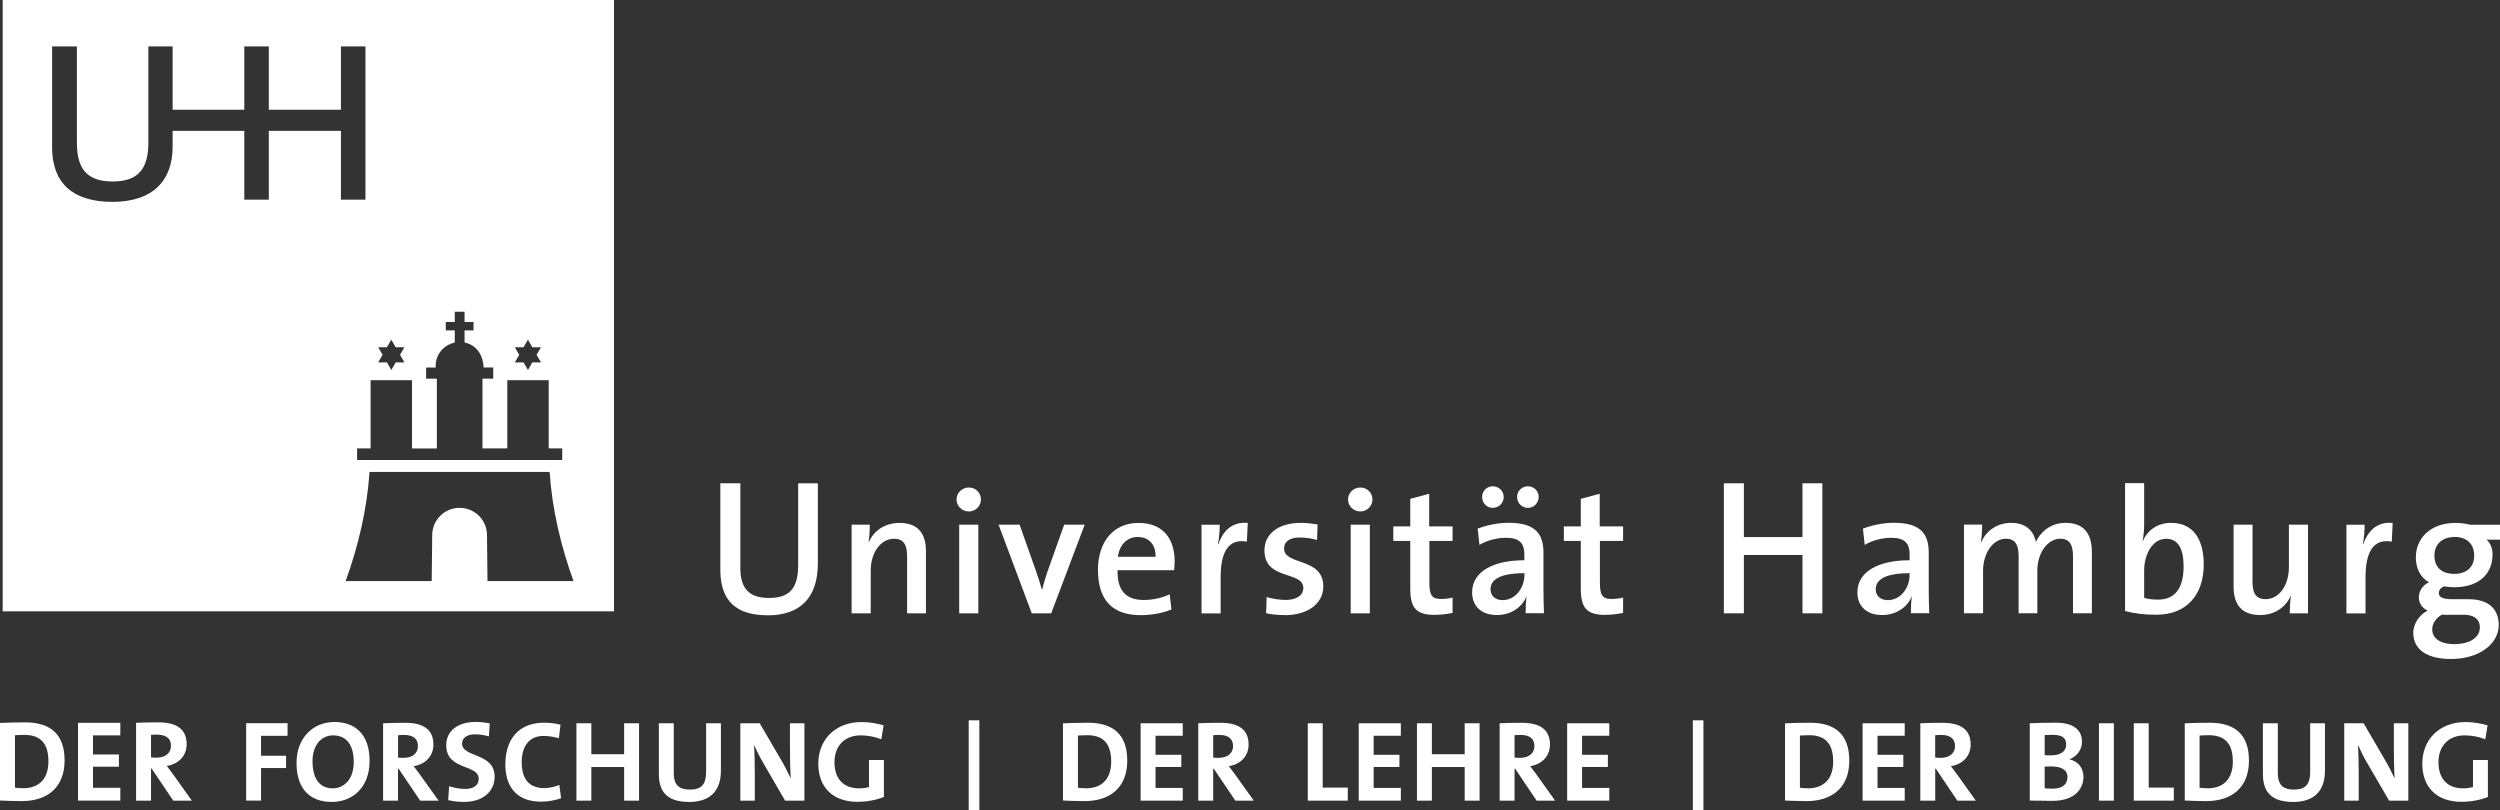 <?xml version="1.0" encoding="UTF-8"?><svg id="b" xmlns="http://www.w3.org/2000/svg" viewBox="0 0 392.46 127.19"><rect x="0" y="0" width="392.46" height="127.19" fill="#333333" stroke="none"/><path d="M120.49,96.59c-6.11,0-7.41-3.51-7.41-7.26v-13.46h3.14v13.22c0,2.72.87,4.78,4.47,4.78,3.17,0,4.61-1.39,4.61-5.2v-12.79h3.09v12.55c0,5.44-2.8,8.17-7.9,8.17Z" style="fill:#fff;"/><path d="M142.4,96.28v-8.96c0-1.74-.48-2.74-2.07-2.74-2.1,0-3.64,2.21-3.64,4.98v6.72h-3v-13.92h2.86c0,.73-.06,1.93-.2,2.72l.03.03c.81-1.79,2.49-3.02,4.84-3.02,3.16,0,4.14,1.99,4.14,4.45v9.74h-2.97Z" style="fill:#fff;"/><path d="M152.09,80.29c-1.06,0-1.93-.84-1.93-1.88s.87-1.88,1.93-1.88,1.9.81,1.9,1.88-.87,1.88-1.9,1.88ZM150.58,96.28v-13.92h3v13.92h-3Z" style="fill:#fff;"/><path d="M165.02,96.28h-3.05l-5.21-13.92h3.3l2.6,7.36c.34.95.64,1.93.9,2.86h.03c.22-.87.5-1.85.81-2.74l2.66-7.48h3.22l-5.26,13.92Z" style="fill:#fff;"/><path d="M184.32,89.51h-8.88c-.08,3.22,1.34,4.68,4.12,4.68,1.43,0,2.91-.34,4.06-.9l.28,2.38c-1.4.59-3.11.9-4.82.9-4.34,0-6.72-2.24-6.72-7.14,0-4.2,2.3-7.34,6.36-7.34s5.68,2.72,5.68,6.02c0,.39-.03.87-.08,1.4ZM178.6,84.3c-1.68,0-2.86,1.23-3.11,3.11h5.91c.06-1.9-1.04-3.11-2.8-3.11Z" style="fill:#fff;"/><path d="M195.74,85.03c-2.77-.5-4.12,1.43-4.12,5.6v5.66h-3v-13.92h2.86c0,.78-.08,2.02-.28,3.08h.06c.62-1.88,2.02-3.61,4.62-3.36l-.14,2.94Z" style="fill:#fff;"/><path d="M201.7,96.56c-1.04,0-2.07-.11-2.94-.28l.08-2.55c.87.25,1.96.45,3.02.45,1.62,0,2.74-.7,2.74-1.85,0-2.8-6.1-1.12-6.1-5.94,0-2.41,1.96-4.31,5.74-4.31.81,0,1.76.11,2.6.25l-.08,2.44c-.84-.25-1.82-.39-2.72-.39-1.65,0-2.46.67-2.46,1.74,0,2.69,6.16,1.32,6.16,5.94,0,2.6-2.32,4.51-6.05,4.51Z" style="fill:#fff;"/><path d="M213.55,80.29c-1.06,0-1.93-.84-1.93-1.88s.87-1.88,1.93-1.88,1.9.81,1.9,1.88-.87,1.88-1.9,1.88ZM212.04,96.28v-13.92h3v13.92h-3Z" style="fill:#fff;"/><path d="M225.25,96.53c-2.97,0-3.86-1.12-3.86-4.17v-7.44h-2.66v-2.28h2.66v-4.33l2.97-.8v5.13h3.67v2.28h-3.64v6.53c0,2.03.42,2.58,1.82,2.58.62,0,1.29-.08,1.82-.22v2.41c-.81.16-1.85.3-2.77.3Z" style="fill:#fff;"/><path d="M239.5,96.28c0-.9.03-1.82.14-2.58l-.03-.03c-.67,1.65-2.41,2.88-4.62,2.88-2.38,0-3.89-1.34-3.89-3.56,0-3.19,3.19-5.04,8.2-5.04v-.9c0-1.74-.73-2.63-2.91-2.63-1.29,0-2.97.39-4.14,1.12l-.28-2.55c1.37-.53,3.11-.92,4.9-.92,4.26,0,5.43,1.85,5.43,4.7v5.68c0,1.2.03,2.63.08,3.81h-2.88ZM234.35,79.73c-.95,0-1.68-.76-1.68-1.71s.73-1.68,1.68-1.68,1.71.76,1.71,1.68-.76,1.71-1.71,1.71ZM239.31,89.98c-4.37,0-5.32,1.32-5.32,2.52,0,1.04.73,1.71,1.9,1.71,2.04,0,3.42-1.96,3.42-3.95v-.28ZM239.87,79.73c-.95,0-1.71-.76-1.71-1.71s.76-1.68,1.71-1.68,1.68.76,1.68,1.68-.76,1.71-1.68,1.71Z" style="fill:#fff;"/><path d="M252.02,96.53c-2.97,0-3.86-1.12-3.86-4.17v-7.44h-2.66v-2.28h2.66v-4.33l2.97-.8v5.13h3.67v2.28h-3.64v6.53c0,2.03.42,2.58,1.82,2.58.62,0,1.29-.08,1.82-.22v2.41c-.81.16-1.85.3-2.77.3Z" style="fill:#fff;"/><path d="M282.96,96.28v-9.16h-9.2v9.16h-3.14v-20.41h3.14v8.44h9.2v-8.44h3.12v20.41h-3.12Z" style="fill:#fff;"/><path d="M299.98,96.28c0-.9.03-1.82.14-2.58l-.03-.03c-.67,1.65-2.41,2.88-4.62,2.88-2.38,0-3.89-1.34-3.89-3.56,0-3.19,3.19-5.04,8.2-5.04v-.9c0-1.74-.73-2.63-2.91-2.63-1.29,0-2.97.39-4.14,1.12l-.28-2.55c1.37-.53,3.11-.92,4.9-.92,4.26,0,5.43,1.85,5.43,4.7v5.68c0,1.2.03,2.63.08,3.81h-2.88ZM299.78,89.98c-4.37,0-5.32,1.32-5.32,2.52,0,1.04.73,1.71,1.9,1.71,2.04,0,3.42-1.96,3.42-3.95v-.28Z" style="fill:#fff;"/><path d="M325.43,96.28v-8.88c0-1.74-.42-2.83-2.02-2.83-1.79,0-3.58,1.99-3.58,5.04v6.66h-2.94v-8.9c0-1.57-.34-2.8-2.02-2.8-1.9,0-3.56,2.13-3.56,5.04v6.66h-3v-13.92h2.86c0,.73-.06,1.9-.2,2.72l.06.03c.81-1.85,2.55-3.02,4.7-3.02,2.74,0,3.64,1.76,3.87,3,.59-1.34,2.13-3,4.65-3,2.66,0,4.14,1.43,4.14,4.59v9.6h-2.97Z" style="fill:#fff;"/><path d="M338.56,96.51c-1.96,0-3.44-.2-4.96-.59v-20.08h3v6.41c0,.81-.08,1.93-.25,2.66h.06c.73-1.74,2.38-2.83,4.42-2.83,3.3,0,5.12,2.35,5.12,6.55,0,4.82-2.77,7.87-7.39,7.87ZM340.05,84.58c-2.24,0-3.45,2.6-3.45,4.96v4.31c.62.2,1.32.28,2.19.28,2.38,0,4-1.46,4-5.21,0-2.8-.87-4.34-2.74-4.34Z" style="fill:#fff;"/><path d="M359.45,96.28c0-.73.06-1.93.2-2.72l-.03-.03c-.81,1.79-2.49,3.02-4.84,3.02-3.16,0-4.14-1.99-4.14-4.45v-9.74h2.97v8.96c0,1.74.48,2.74,2.07,2.74,2.1,0,3.64-2.21,3.64-4.98v-6.72h3v13.92h-2.86Z" style="fill:#fff;"/><path d="M375.47,85.03c-2.77-.5-4.12,1.43-4.12,5.6v5.66h-3v-13.92h2.86c0,.78-.08,2.02-.28,3.08h.06c.62-1.88,2.02-3.61,4.62-3.36l-.14,2.94Z" style="fill:#fff;"/><path d="M384.76,103.45c-3.64,0-5.91-1.4-5.91-4.09,0-1.57,1.04-2.88,2.24-3.5-.84-.42-1.37-1.15-1.37-2.07,0-1.01.62-1.96,1.6-2.38-1.37-.76-2.07-2.18-2.07-3.92,0-2.94,2.24-5.4,6.22-5.4.84,0,1.54.11,2.29.28h4.71v2.35h-2.13c.59.48.95,1.32.95,2.32,0,3.02-2.1,5.15-6.02,5.15-.53,0-1.18-.06-1.6-.14-.56.22-.81.64-.81,1.04,0,.7.62.98,2.29.98h2.38c3.02,0,4.73,1.43,4.73,4.03,0,2.97-3.02,5.35-7.5,5.35ZM386.72,96.51h-2.6c-.25,0-.53,0-.76-.03-.95.53-1.54,1.37-1.54,2.32,0,1.48,1.4,2.32,3.42,2.32,2.6,0,4.06-1.12,4.06-2.63,0-1.2-.81-1.99-2.58-1.99ZM385.32,84.3c-1.99,0-3.16,1.2-3.16,2.91,0,1.82,1.12,2.88,3.14,2.88,1.88,0,3.11-1.04,3.11-2.86s-1.15-2.94-3.08-2.94Z" style="fill:#fff;"/><path d="M.42,0v95.97h95.97V0H.42ZM80.82,54.51h1.37l.69-1.19.68,1.19h1.37l-.69,1.19.69,1.19h-1.37l-.68,1.19-.69-1.19h-1.37l.69-1.19-.69-1.19ZM59.37,54.51h1.37l.69-1.19.69,1.19h1.37l-.69,1.19.69,1.19h-1.37l-.69,1.19-.69-1.19h-1.37l.69-1.19-.69-1.19ZM58.18,59.69h6.5v10.71h3.9v-10.95h-1.69v-1.75h1.5v-.26c0-1.83,1.26-3.27,3-3.67v-1.9h-1.41v-1.32h1.41v-1.61h1.54v1.61h1.41v1.32h-1.41v1.89c1.97.44,2.9,2.05,3,3.93h1.5v1.75h-1.69v10.95h3.9v-10.71h6.5v10.71h2.12v1.82h-32.2v-1.82h2.12v-10.71ZM42.2,20.54v10.8h-3.85v-10.8h-11.25v2.49c0,5.42-3.2,8.66-9.46,8.66s-9.46-2.99-9.46-8.55V7.28h3.89v15.08c0,3.88,1.35,6.13,5.61,6.13s5.61-2.26,5.61-6.13V7.28h3.81v9.95h11.25V7.28h3.85v9.95h11.32V7.28h3.85v24.06h-3.85v-10.8h-11.32ZM76.53,91.22l-.08-7.2c0-2.37-1.92-4.3-4.3-4.3s-4.3,1.92-4.3,4.3l-.08,7.2h-13.51c2.01-5.57,3.34-11.18,3.75-17.13h28.27c.41,5.95,1.75,11.56,3.75,17.13h-13.51Z" style="fill:#fff;"/><path d="M3.4,125.76c-1.27,0-2.37-.05-3.4-.09v-12.18c.96-.04,2.44-.09,3.95-.09,3.78,0,6.19,1.68,6.19,5.97s-2.75,6.39-6.73,6.39ZM3.78,115.37c-.54,0-1.05.02-1.43.05v8.23c.33.05.81.09,1.29.09,2.3,0,3.96-1.3,3.96-4.2,0-2.62-1.03-4.18-3.82-4.18Z" style="fill:#fff;"/><path d="M12.25,125.69v-12.22h6.64v1.97h-4.29v3h4.07v1.92h-4.07v3.31h4.29v2.01h-6.64Z" style="fill:#fff;"/><path d="M27.2,125.69l-3.4-5.05h-.09v5.05h-2.35v-12.22c.96-.05,2.1-.07,3.51-.07,2.7,0,4.43.94,4.43,3.44,0,1.81-1.27,3.11-3.11,3.4.34.45.69.92,1,1.34l2.93,4.11h-2.91ZM24.63,115.32c-.34,0-.69.02-.92.05v3.53c.16.02.49.04.85.04,1.41,0,2.28-.72,2.28-1.86s-.72-1.75-2.21-1.75Z" style="fill:#fff;"/><path d="M40.98,115.51v3.13h3.93v1.93h-3.93v5.11h-2.34v-12.15h6.5v1.98h-4.16Z" style="fill:#fff;"/><path d="M52.08,125.89c-3.71,0-5.53-2.36-5.53-6.12,0-4.02,2.68-6.43,5.94-6.43s5.53,1.94,5.53,6.1-2.65,6.45-5.94,6.45ZM52.28,115.44c-1.67,0-3.22,1.33-3.22,4.07,0,2.57,1.01,4.25,3.19,4.25,1.58,0,3.28-1.22,3.28-4.14,0-2.7-1.15-4.18-3.24-4.18Z" style="fill:#fff;"/><path d="M65.96,125.69l-3.39-5.02h-.09v5.02h-2.34v-12.15c.95-.05,2.09-.07,3.49-.07,2.68,0,4.41.94,4.41,3.42,0,1.8-1.26,3.1-3.1,3.38.34.45.68.92.99,1.33l2.92,4.09h-2.9ZM63.41,115.37c-.34,0-.68.02-.92.05v3.51c.16.02.49.04.85.04,1.4,0,2.27-.72,2.27-1.85s-.72-1.75-2.2-1.75Z" style="fill:#fff;"/><path d="M72.84,125.89c-.86,0-1.73-.09-2.48-.29l.14-2.18c.68.23,1.66.43,2.54.43,1.19,0,2.11-.49,2.11-1.6,0-2.32-5.1-1.26-5.1-5.26,0-2.16,1.71-3.66,4.63-3.66.68,0,1.48.09,2.2.22l-.13,2.05c-.68-.2-1.44-.32-2.18-.32-1.35,0-2.03.61-2.03,1.48,0,2.18,5.11,1.37,5.11,5.17,0,2.29-1.82,3.96-4.81,3.96Z" style="fill:#fff;"/><path d="M84.95,125.85c-4.25,0-5.62-2.83-5.62-5.85,0-3.85,2.02-6.55,6.09-6.55.86,0,1.78.11,2.57.32l-.25,2.12c-.79-.23-1.62-.36-2.45-.36-2.27,0-3.39,1.71-3.39,4.07,0,2.65,1.1,4.12,3.55,4.12.74,0,1.73-.22,2.36-.5l.27,2.09c-.9.32-2,.54-3.13.54Z" style="fill:#fff;"/><path d="M97.98,125.69v-5.28h-5.15v5.28h-2.34v-12.15h2.34v4.86h5.15v-4.86h2.34v12.15h-2.34Z" style="fill:#fff;"/><path d="M108.13,125.89c-3.84,0-4.7-2.09-4.7-4.41v-7.94h2.34v7.8c0,1.53.5,2.61,2.52,2.61,1.8,0,2.56-.76,2.56-2.83v-7.58h2.32v7.44c0,3.33-1.84,4.92-5.04,4.92Z" style="fill:#fff;"/><path d="M123.25,125.69l-3.56-6.14c-.54-.92-.95-1.82-1.31-2.61.07,1.04.11,2.95.11,4.41v4.34h-2.27v-12.15h3.04l3.39,5.8c.56.94,1.04,1.94,1.49,2.86-.09-1.22-.13-3.38-.13-4.88v-3.78h2.27v12.15h-3.02Z" style="fill:#fff;"/><path d="M138.34,116.05c-.97-.38-2.09-.61-3.22-.61-2.39,0-4.12,1.51-4.12,4.23,0,2.57,1.4,4.09,3.87,4.09.58,0,1.08-.07,1.55-.22v-4.23h2.34v5.8c-1.21.49-2.7.76-4.16.76-3.85,0-6.14-2.27-6.14-5.98s2.59-6.54,6.81-6.54c1.21,0,2.39.22,3.44.52l-.36,2.18Z" style="fill:#fff;"/><path d="M152.07,127.19v-14.11h1.67v14.11h-1.67Z" style="fill:#fff;"/><path d="M170.26,125.76c-1.26,0-2.36-.05-3.39-.09v-12.12c.95-.04,2.43-.09,3.93-.09,3.76,0,6.16,1.67,6.16,5.94s-2.74,6.36-6.7,6.36ZM170.64,115.42c-.54,0-1.04.02-1.42.05v8.19c.32.05.81.09,1.28.09,2.29,0,3.94-1.3,3.94-4.18,0-2.61-1.03-4.16-3.8-4.16Z" style="fill:#fff;"/><path d="M179.06,125.69v-12.15h6.61v1.96h-4.27v2.99h4.05v1.91h-4.05v3.29h4.27v2h-6.61Z" style="fill:#fff;"/><path d="M193.93,125.69l-3.39-5.02h-.09v5.02h-2.34v-12.15c.95-.05,2.09-.07,3.49-.07,2.68,0,4.41.94,4.41,3.42,0,1.8-1.26,3.1-3.1,3.38.34.45.68.92.99,1.33l2.92,4.09h-2.9ZM191.37,115.37c-.34,0-.68.02-.92.05v3.51c.16.02.49.04.85.04,1.4,0,2.27-.72,2.27-1.85s-.72-1.75-2.2-1.75Z" style="fill:#fff;"/><path d="M205.3,125.69v-12.15h2.34v10.1h3.94v2.05h-6.28Z" style="fill:#fff;"/><path d="M213.3,125.69v-12.15h6.61v1.96h-4.27v2.99h4.05v1.91h-4.05v3.29h4.27v2h-6.61Z" style="fill:#fff;"/><path d="M229.93,125.69v-5.28h-5.15v5.28h-2.34v-12.15h2.34v4.86h5.15v-4.86h2.34v12.15h-2.34Z" style="fill:#fff;"/><path d="M241.23,125.69l-3.38-5.02h-.09v5.02h-2.34v-12.15c.95-.05,2.09-.07,3.49-.07,2.68,0,4.41.94,4.41,3.42,0,1.8-1.26,3.1-3.1,3.38.34.45.68.92.99,1.33l2.92,4.09h-2.9ZM238.68,115.37c-.34,0-.68.02-.92.05v3.51c.16.02.49.04.85.04,1.4,0,2.27-.72,2.27-1.85s-.72-1.75-2.2-1.75Z" style="fill:#fff;"/><path d="M246.02,125.69v-12.15h6.61v1.96h-4.27v2.99h4.05v1.91h-4.05v3.29h4.27v2h-6.61Z" style="fill:#fff;"/><path d="M265.75,127.19v-14.11h1.66v14.11h-1.66Z" style="fill:#fff;"/><path d="M283.6,125.76c-1.26,0-2.36-.05-3.38-.09v-12.12c.96-.04,2.43-.09,3.93-.09,3.76,0,6.16,1.67,6.16,5.94s-2.74,6.36-6.7,6.36ZM283.98,115.42c-.54,0-1.04.02-1.42.05v8.19c.32.05.81.09,1.28.09,2.29,0,3.94-1.3,3.94-4.18,0-2.61-1.03-4.16-3.8-4.16Z" style="fill:#fff;"/><path d="M292.4,125.69v-12.15h6.61v1.96h-4.27v2.99h4.05v1.91h-4.05v3.29h4.27v2h-6.61Z" style="fill:#fff;"/><path d="M307.27,125.69l-3.38-5.02h-.09v5.02h-2.34v-12.15c.95-.05,2.09-.07,3.49-.07,2.68,0,4.41.94,4.41,3.42,0,1.8-1.26,3.1-3.1,3.38.34.45.69.92.99,1.33l2.92,4.09h-2.9ZM304.71,115.37c-.34,0-.69.02-.92.05v3.51c.16.02.49.04.85.04,1.4,0,2.27-.72,2.27-1.85s-.72-1.75-2.2-1.75Z" style="fill:#fff;"/><path d="M322.19,125.72c-.74,0-2.02-.04-3.55-.04v-12.14c1.03-.05,2.61-.09,4.11-.09,2.63,0,4.09,1.06,4.09,3.01,0,1.21-.78,2.27-1.93,2.72v.04c1.44.31,2.16,1.49,2.16,2.72,0,1.76-1.21,3.78-4.88,3.78ZM322.35,115.35c-.49,0-.95.02-1.37.04v3.17c.29.02.58.02.95.02,1.6,0,2.43-.65,2.43-1.73,0-.9-.54-1.49-2.02-1.49ZM322.01,120.32c-.18,0-.77,0-1.03.02v3.4c.29.04.74.07,1.28.07,1.53,0,2.3-.72,2.3-1.82,0-1.19-1.03-1.67-2.56-1.67Z" style="fill:#fff;"/><path d="M329.5,125.69v-12.15h2.34v12.15h-2.34Z" style="fill:#fff;"/><path d="M334.97,125.69v-12.15h2.34v10.1h3.94v2.05h-6.28Z" style="fill:#fff;"/><path d="M346.35,125.76c-1.26,0-2.36-.05-3.38-.09v-12.12c.95-.04,2.43-.09,3.92-.09,3.76,0,6.16,1.67,6.16,5.94s-2.74,6.36-6.7,6.36ZM346.72,115.42c-.54,0-1.04.02-1.42.05v8.19c.32.05.81.09,1.28.09,2.29,0,3.94-1.3,3.94-4.18,0-2.61-1.03-4.16-3.8-4.16Z" style="fill:#fff;"/><path d="M359.94,125.89c-3.84,0-4.7-2.09-4.7-4.41v-7.94h2.34v7.8c0,1.53.5,2.61,2.52,2.61,1.8,0,2.56-.76,2.56-2.83v-7.58h2.32v7.44c0,3.33-1.84,4.92-5.04,4.92Z" style="fill:#fff;"/><path d="M375.05,125.69l-3.57-6.14c-.54-.92-.95-1.82-1.31-2.61.07,1.04.11,2.95.11,4.41v4.34h-2.27v-12.15h3.04l3.38,5.8c.56.94,1.04,1.94,1.49,2.86-.09-1.22-.12-3.38-.12-4.88v-3.78h2.27v12.15h-3.02Z" style="fill:#fff;"/><path d="M390.14,116.05c-.97-.38-2.09-.61-3.22-.61-2.39,0-4.12,1.51-4.12,4.23,0,2.57,1.4,4.09,3.87,4.09.58,0,1.08-.07,1.55-.22v-4.23h2.34v5.8c-1.21.49-2.7.76-4.16.76-3.85,0-6.14-2.27-6.14-5.98s2.59-6.54,6.81-6.54c1.21,0,2.39.22,3.44.52l-.36,2.18Z" style="fill:#fff;"/></svg>